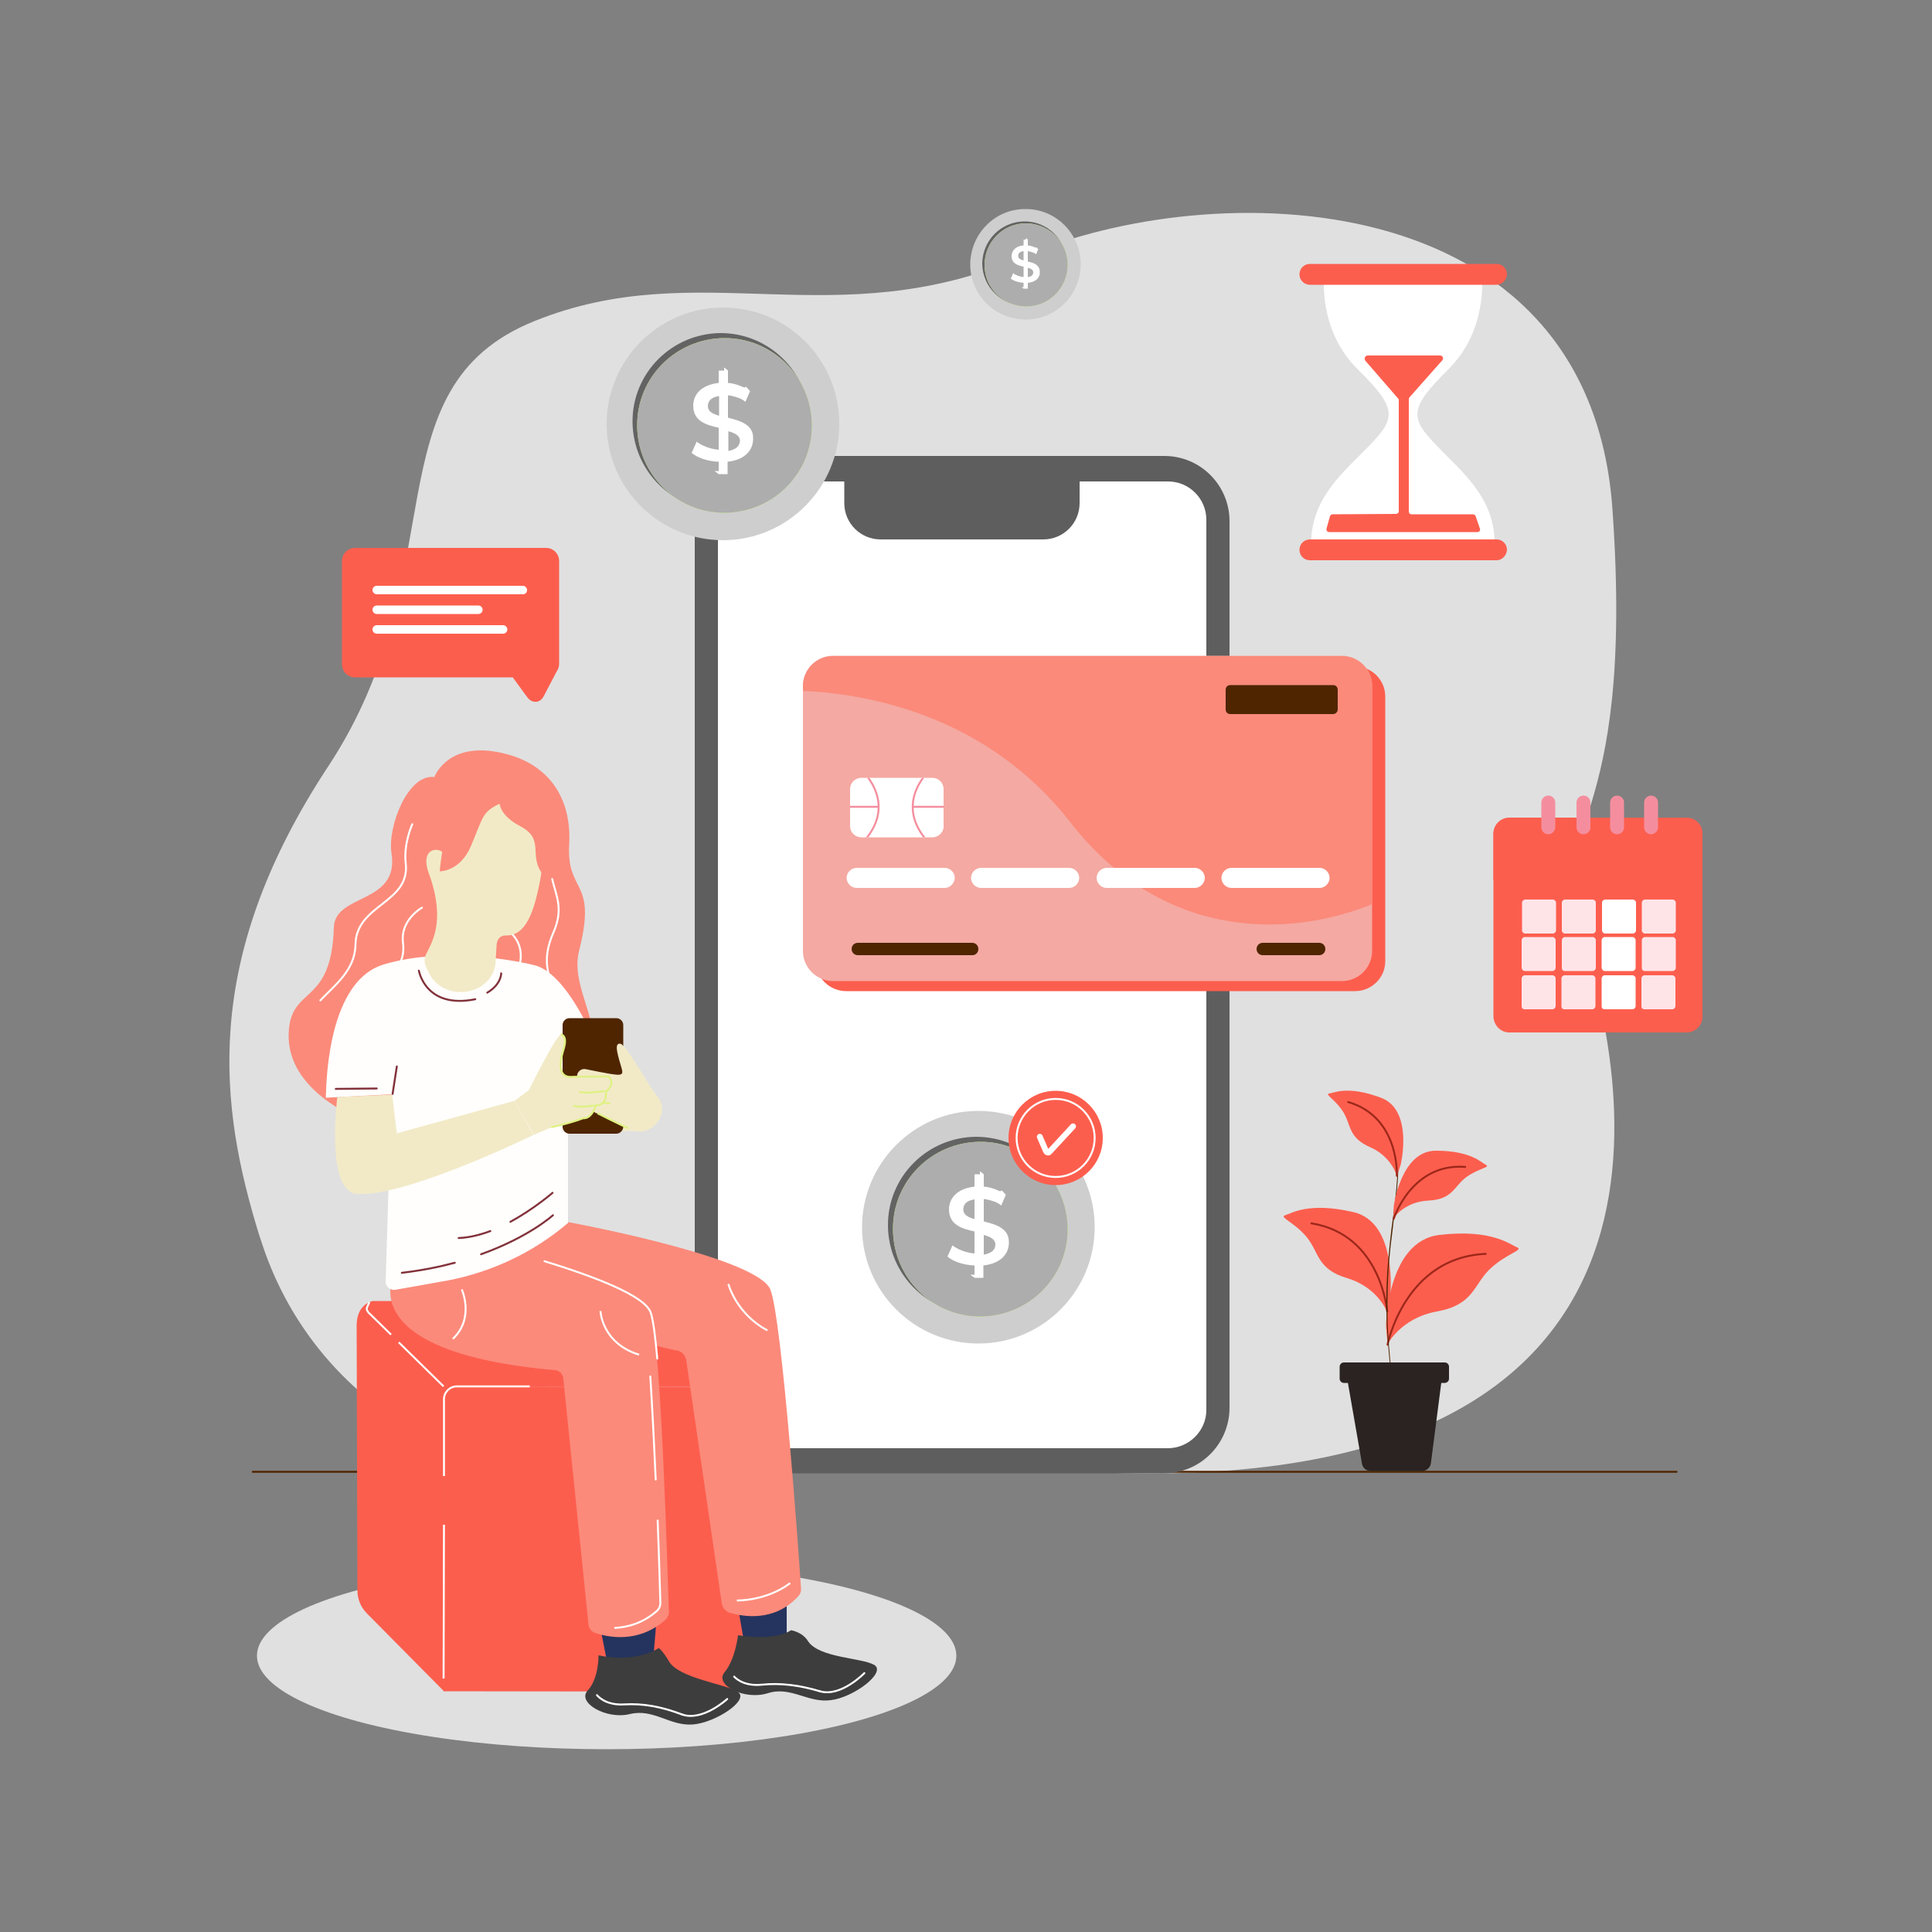 <?xml version="1.0" encoding="UTF-8"?> <svg xmlns="http://www.w3.org/2000/svg" xmlns:xlink="http://www.w3.org/1999/xlink" version="1.1" id="Layer_1" x="0px" y="0px" viewBox="0 0 500 500" style="enable-background:new 0 0 500 500;" xml:space="preserve"><rect x="0" y="0" width="500" height="500" fill="#808080" stroke="none"/> <style type="text/css"> .st0{fill:#E0E0E0;} .st1{fill:none;stroke:#4F2500;stroke-width:0.5;stroke-linecap:round;stroke-miterlimit:10;} .st2{fill:#FC5E4E;} .st3{fill:none;stroke:#FFFFFF;stroke-width:0.5;stroke-miterlimit:10;} .st4{fill:#5E5E5E;} .st5{fill:#FFFFFF;} .st6{fill:#CECECE;} .st7{fill:#636363;} .st8{fill:#C6FF5E;} .st9{fill:#ADADAD;} .st10{fill:#FFE4E7;} .st11{fill:#F48E9E;} .st12{fill:#F4A9A2;} .st13{fill:#FB8A7A;} .st14{fill:#4F2500;} .st15{clip-path:url(#SVGID_00000163787926249110716160000006359572929963599031_);fill:none;stroke:#F48E9E;stroke-width:0.5;stroke-linecap:round;stroke-miterlimit:10;} .st16{clip-path:url(#SVGID_00000061466725147979252630000017208182847348543128_);fill:none;stroke:#F48E9E;stroke-width:0.5;stroke-miterlimit:10;} .st17{clip-path:url(#SVGID_00000159457025382437812940000014397188356209403798_);fill:none;stroke:#F48E9E;stroke-width:0.5;stroke-linecap:round;stroke-miterlimit:10;} .st18{clip-path:url(#SVGID_00000115491869699047876490000017835625049113876413_);fill:none;stroke:#F48E9E;stroke-width:0.5;stroke-miterlimit:10;} .st19{fill:none;stroke:#9D281A;stroke-width:0.5;stroke-linecap:round;stroke-miterlimit:10;} .st20{fill:#2A2321;} .st21{fill:none;stroke:#FFFFFF;stroke-width:0.5;stroke-linecap:round;stroke-miterlimit:10;} .st22{fill:#F2EAC7;} .st23{fill:#25345E;} .st24{fill:none;stroke:#953B42;stroke-width:0.5;stroke-linecap:round;stroke-miterlimit:10;} .st25{fill:#FFFEFC;} .st26{fill:none;stroke:#DFF184;stroke-width:0.5;stroke-linecap:round;stroke-miterlimit:10;} .st27{fill:#3D3D3D;} .st28{fill:none;stroke:#82313A;stroke-width:0.5;stroke-linecap:round;stroke-miterlimit:10;} .st29{fill:none;stroke:#FFFFFF;stroke-width:1.524;stroke-linecap:round;stroke-miterlimit:10;} </style> <path class="st0" d="M282.7,381H148.2c-36.2,0-68.8-23.7-80.4-59.2c-0.3-0.8-0.5-1.6-0.8-2.4C57,286.8,51.6,249,84.9,198.4 c33.4-50.6,10.5-98,53.4-115.3s77.7,4.3,126.5-16.7s146.5-19.7,152.5,65.4c6,85.1-17.9,81.4-8.3,109.8 C418.5,270,450.6,388.4,282.7,381z"></path> <ellipse class="st0" cx="157" cy="428.5" rx="90.5" ry="24.2"></ellipse> <line class="st1" x1="65.4" y1="380.9" x2="433.9" y2="380.9"></line> <path class="st2" d="M114.8,437.7l75.3,0.1c2.4,0,4.4-2,4.4-4.4l0.1-74.5l-79.7-0.1L114.8,437.7z"></path> <path class="st2" d="M114.9,358.8l79.7,0.1l-25.1-20c-1.7-1.4-3.9-2.1-6.1-2.1l-66.7-0.1c-1.7,0-2.5,2-1.3,3.1L114.9,358.8z"></path> <path class="st2" d="M92.5,411.6l-0.2-68.5c0-5.2,3.4-6.1,3.4-6.1l-0.6,1.3c-0.3,0.7,0.3,1.4,0.9,1.9l19,18.6l-0.1,78.9L95,417.6 C93.4,416,92.5,413.9,92.5,411.6z"></path> <path class="st3" d="M137.1,358.8l-18.9,0c-1.8,0-3.3,1.5-3.3,3.3l0,19.9"></path> <line class="st3" x1="114.9" y1="394.6" x2="114.8" y2="434.4"></line> <line class="st3" x1="103.2" y1="347.4" x2="114.8" y2="358.8"></line> <path class="st3" d="M95.6,337l-0.6,1.3c-0.3,0.7,0.3,1.4,0.9,1.9l5.3,5.2"></path> <path class="st4" d="M301.2,381.3H196.7c-9.4,0-16.9-7.6-16.9-16.9V134.9c0-9.4,7.6-16.9,16.9-16.9h104.6c9.4,0,16.9,7.6,16.9,16.9 v229.4C318.2,373.7,310.6,381.3,301.2,381.3z"></path> <path class="st5" d="M302.2,374.8H195.7c-5.5,0-9.9-4.5-9.9-9.9V134.5c0-5.5,4.5-9.9,9.9-9.9h106.6c5.5,0,9.9,4.5,9.9,9.9v230.4 C312.2,370.3,307.7,374.8,302.2,374.8z"></path> <path class="st4" d="M270,139.6h-42.1c-5.2,0-9.4-4.2-9.4-9.4v-8.4c0-0.3,0.2-0.5,0.5-0.5h60.4v8.9 C279.4,135.4,275.2,139.6,270,139.6z"></path> <g> <g> <g> <g> <path class="st6" d="M217.2,109.5c0.1,16.6-13.3,30.2-29.9,30.3c-16.6,0.1-30.2-13.3-30.3-29.9c-0.1-16.6,13.3-30.2,29.9-30.3 C203.5,79.4,217.1,92.8,217.2,109.5z"></path> </g> </g> </g> </g> <g> <g> <g> <g> <path class="st7" d="M209.5,109c0.1,12.6-10.1,23-22.8,23c-12.6,0.1-22.9-10.1-23-22.8c-0.1-12.6,10.1-22.9,22.8-23 C199.1,86.2,209.4,96.4,209.5,109z"></path> </g> </g> </g> </g> <g> <g> <g> <g> <path class="st8" d="M210.1,110c0.1,12.5-10,22.6-22.5,22.7c-12.5,0.1-22.6-10-22.7-22.5c-0.1-12.5,10-22.6,22.5-22.7 C199.9,87.4,210,97.5,210.1,110z"></path> </g> </g> </g> </g> <g> <g> <g> <g> <path class="st9" d="M210.1,110c0.1,12.5-10,22.6-22.5,22.7c-12.5,0.1-22.6-10-22.7-22.5c-0.1-12.5,10-22.6,22.5-22.7 C199.9,87.4,210,97.5,210.1,110z"></path> </g> </g> </g> </g> <g> <g> <g> <g> <g> <g> <path class="st5" d="M188.4,108.1l0-5.8c0,0,0,0,0,0c1,0.1,2,0.4,3.1,0.8c0.9,0.4,1.4,0.9,1.4,0.9l0.1-0.2l0.9-2.1l0.2-0.5 l-1-1.1l-0.5,0.2c-1.3-0.6-2.7-1.1-4.2-1.2l0-3.2l-1-0.8l0,0.8l-1.4,0l0,3.2c-4.5,0.5-6.6,3-6.6,5.9c0,4,3.4,5,6.6,5.7l0,5.7 c-2.2-0.2-4.3-1-5.7-2.1l-1.3,2.9c1.5,1.3,4.2,2.2,7,2.3l0,2.4l-1.1,0l1.1,0.8l2.3,0l0-3.2c4.5-0.5,6.6-3,6.6-5.9 C195.1,109.9,191.6,108.9,188.4,108.1z M186.1,107.6c-1.7-0.5-2.9-1.1-2.9-2.5c0-1.3,0.8-2.3,2.9-2.6L186.1,107.6z M188.4,102.4L188.4,102.4L188.4,102.4L188.4,102.4z M188.5,116.7l0-5.1c1.7,0.5,3,1.1,3,2.5 C191.4,115.4,190.6,116.3,188.5,116.7z"></path> </g> </g> </g> </g> </g> </g> <path class="st2" d="M390.6,267.2h45.9c2.2,0,4.1-1.8,4.1-4.1v-47.4c0-2.2-1.8-4.1-4.1-4.1h-45.9c-2.2,0-4.1,1.8-4.1,4.1v47.4 C386.6,265.4,388.4,267.2,390.6,267.2z"></path> <path class="st2" d="M436.5,211.7h-45.9c-2.2,0-4.1,1.8-4.1,4.1v11.9h54v-11.9C440.6,213.5,438.8,211.7,436.5,211.7z"></path> <path class="st10" d="M425.7,241.6h7.2c0.4,0,0.8-0.4,0.8-0.8v-7.2c0-0.4-0.4-0.8-0.8-0.8h-7.2c-0.4,0-0.8,0.4-0.8,0.8v7.2 C424.9,241.2,425.3,241.6,425.7,241.6z"></path> <path class="st5" d="M415.4,241.6h7.2c0.4,0,0.8-0.4,0.8-0.8v-7.2c0-0.4-0.4-0.8-0.8-0.8h-7.2c-0.4,0-0.8,0.4-0.8,0.8v7.2 C414.6,241.2,415,241.6,415.4,241.6z"></path> <path class="st11" d="M400.7,215.9c-1,0-1.8-0.8-1.8-1.8v-6.4c0-1,0.8-1.8,1.8-1.8s1.8,0.8,1.8,1.8v6.4 C402.5,215,401.7,215.9,400.7,215.9z"></path> <path class="st11" d="M409.8,215.9c-1,0-1.8-0.8-1.8-1.8v-6.4c0-1,0.8-1.8,1.8-1.8s1.8,0.8,1.8,1.8v6.4 C411.6,215.1,410.8,215.9,409.8,215.9z"></path> <path class="st11" d="M418.5,215.9c-1,0-1.8-0.8-1.8-1.8v-6.4c0-1,0.8-1.8,1.8-1.8s1.8,0.8,1.8,1.8v6.4 C420.3,215.1,419.5,215.9,418.5,215.9z"></path> <path class="st10" d="M405,241.6h7.2c0.4,0,0.8-0.4,0.8-0.8v-7.2c0-0.4-0.4-0.8-0.8-0.8H405c-0.4,0-0.8,0.4-0.8,0.8v7.2 C404.2,241.2,404.6,241.6,405,241.6z"></path> <path class="st10" d="M394.7,241.6h7.2c0.4,0,0.8-0.4,0.8-0.8v-7.2c0-0.4-0.4-0.8-0.8-0.8h-7.2c-0.4,0-0.8,0.4-0.8,0.8v7.2 C393.9,241.2,394.3,241.6,394.7,241.6z"></path> <path class="st10" d="M425.7,251.3h7.2c0.4,0,0.8-0.4,0.8-0.8v-7.2c0-0.4-0.4-0.8-0.8-0.8h-7.2c-0.4,0-0.8,0.4-0.8,0.8v7.2 C424.9,251,425.2,251.3,425.7,251.3z"></path> <path class="st5" d="M415.3,251.3h7.2c0.4,0,0.8-0.4,0.8-0.8v-7.2c0-0.4-0.4-0.8-0.8-0.8h-7.2c-0.4,0-0.8,0.4-0.8,0.8v7.2 C414.6,251,414.9,251.3,415.3,251.3z"></path> <path class="st10" d="M405,251.3h7.2c0.4,0,0.8-0.4,0.8-0.8v-7.2c0-0.4-0.4-0.8-0.8-0.8H405c-0.4,0-0.8,0.4-0.8,0.8v7.2 C404.2,251,404.5,251.3,405,251.3z"></path> <path class="st10" d="M394.6,251.3h7.2c0.4,0,0.8-0.4,0.8-0.8v-7.2c0-0.4-0.4-0.8-0.8-0.8h-7.2c-0.4,0-0.8,0.4-0.8,0.8v7.2 C393.9,251,394.2,251.3,394.6,251.3z"></path> <path class="st10" d="M425.6,261.2h7.2c0.4,0,0.8-0.4,0.8-0.8v-7.2c0-0.4-0.4-0.8-0.8-0.8h-7.2c-0.4,0-0.8,0.4-0.8,0.8v7.2 C424.8,260.9,425.1,261.2,425.6,261.2z"></path> <path class="st5" d="M415.3,261.2h7.2c0.4,0,0.8-0.4,0.8-0.8v-7.2c0-0.4-0.4-0.8-0.8-0.8h-7.2c-0.4,0-0.8,0.4-0.8,0.8v7.2 C414.5,260.9,414.8,261.2,415.3,261.2z"></path> <path class="st10" d="M404.9,261.2h7.2c0.4,0,0.8-0.4,0.8-0.8v-7.2c0-0.4-0.4-0.8-0.8-0.8h-7.2c-0.4,0-0.8,0.4-0.8,0.8v7.2 C404.1,260.9,404.4,261.2,404.9,261.2z"></path> <path class="st10" d="M394.6,261.2h7.2c0.4,0,0.8-0.4,0.8-0.8v-7.2c0-0.4-0.4-0.8-0.8-0.8h-7.2c-0.4,0-0.8,0.4-0.8,0.8v7.2 C393.8,260.9,394.1,261.2,394.6,261.2z"></path> <path class="st11" d="M427.3,215.9c-1,0-1.8-0.8-1.8-1.8v-6.4c0-1,0.8-1.8,1.8-1.8s1.8,0.8,1.8,1.8v6.4 C429.1,215.1,428.2,215.9,427.3,215.9z"></path> <path class="st2" d="M350.8,172.5H219c-4.3,0-7.8,3.5-7.8,7.8v1.2v67.3c0,4.3,3.5,7.7,7.8,7.7h131.7c4.3,0,7.8-3.5,7.8-7.7v-12.2 v-56.4C358.5,176,355,172.5,350.8,172.5z"></path> <path class="st12" d="M347.3,253.9H215.6c-4.3,0-7.8-3.5-7.8-7.8v-68.6c0-4.3,3.5-7.8,7.8-7.8h131.7c4.3,0,7.8,3.5,7.8,7.8v68.6 C355.1,250.4,351.6,253.9,347.3,253.9z"></path> <path class="st13" d="M355.1,177.6c0-4.3-3.5-7.8-7.8-7.8H215.6c-4.3,0-7.8,3.5-7.8,7.8v1.2c16.1,0.7,47.4,6,69.2,34 c25.1,32.2,58.8,29.1,78.1,21.2L355.1,177.6L355.1,177.6z"></path> <path class="st5" d="M241.3,216.7h-18.4c-1.6,0-2.9-1.3-2.9-2.9v-9.6c0-1.6,1.3-2.9,2.9-2.9h18.4c1.6,0,2.9,1.3,2.9,2.9v9.6 C244.3,215.3,242.9,216.7,241.3,216.7z"></path> <path class="st14" d="M345,184.8h-26.6c-0.7,0-1.2-0.5-1.2-1.2v-5.1c0-0.7,0.5-1.2,1.2-1.2H345c0.7,0,1.2,0.5,1.2,1.2v5.1 C346.2,184.3,345.6,184.8,345,184.8z"></path> <path class="st5" d="M244.5,229.8h-22.8c-1.4,0-2.6-1.2-2.6-2.6l0,0c0-1.4,1.2-2.6,2.6-2.6h22.8c1.4,0,2.6,1.2,2.6,2.6l0,0 C247,228.6,245.9,229.8,244.5,229.8z"></path> <path class="st5" d="M276.7,229.8h-22.8c-1.4,0-2.6-1.2-2.6-2.6l0,0c0-1.4,1.2-2.6,2.6-2.6h22.8c1.4,0,2.6,1.2,2.6,2.6l0,0 C279.3,228.6,278.1,229.8,276.7,229.8z"></path> <path class="st5" d="M309.2,229.8h-22.8c-1.4,0-2.6-1.2-2.6-2.6l0,0c0-1.4,1.2-2.6,2.6-2.6h22.8c1.4,0,2.6,1.2,2.6,2.6l0,0 C311.8,228.6,310.6,229.8,309.2,229.8z"></path> <path class="st5" d="M341.5,229.8h-22.8c-1.4,0-2.6-1.2-2.6-2.6l0,0c0-1.4,1.2-2.6,2.6-2.6h22.8c1.4,0,2.6,1.2,2.6,2.6l0,0 C344.1,228.6,342.9,229.8,341.5,229.8z"></path> <path class="st14" d="M251.7,247.2H222c-0.9,0-1.6-0.7-1.6-1.6l0,0c0-0.9,0.7-1.6,1.6-1.6h29.6c0.9,0,1.6,0.7,1.6,1.6l0,0 C253.2,246.5,252.5,247.2,251.7,247.2z"></path> <path class="st14" d="M341.4,247.2h-14.6c-0.9,0-1.6-0.7-1.6-1.6l0,0c0-0.9,0.7-1.6,1.6-1.6h14.6c0.9,0,1.6,0.7,1.6,1.6l0,0 C343,246.5,342.3,247.2,341.4,247.2z"></path> <g> <g> <defs> <path id="SVGID_1_" d="M241.3,216.7h-18.4c-1.6,0-2.9-1.3-2.9-2.9v-9.6c0-1.6,1.3-2.9,2.9-2.9h18.4c1.6,0,2.9,1.3,2.9,2.9v9.6 C244.3,215.3,242.9,216.7,241.3,216.7z"></path> </defs> <clipPath id="SVGID_00000177480453562927925740000016236757627874534824_"> <use xlink:href="#SVGID_1_" style="overflow:visible;"></use> </clipPath> <path style="clip-path:url(#SVGID_00000177480453562927925740000016236757627874534824_);fill:none;stroke:#F48E9E;stroke-width:0.5;stroke-linecap:round;stroke-miterlimit:10;" d=" M224.4,200.9c2.2,2.8,5.6,9-0.3,16.2"></path> </g> <g> <defs> <path id="SVGID_00000109009420223986133130000001803479309704510395_" d="M241.3,216.7h-18.4c-1.6,0-2.9-1.3-2.9-2.9v-9.6 c0-1.6,1.3-2.9,2.9-2.9h18.4c1.6,0,2.9,1.3,2.9,2.9v9.6C244.3,215.3,242.9,216.7,241.3,216.7z"></path> </defs> <clipPath id="SVGID_00000101821051136224331730000010498045596395986875_"> <use xlink:href="#SVGID_00000109009420223986133130000001803479309704510395_" style="overflow:visible;"></use> </clipPath> <line style="clip-path:url(#SVGID_00000101821051136224331730000010498045596395986875_);fill:none;stroke:#F48E9E;stroke-width:0.5;stroke-miterlimit:10;" x1="218.4" y1="208.8" x2="227.3" y2="208.8"></line> </g> <g> <defs> <path id="SVGID_00000069359817525793519340000006906696424819239610_" d="M241.3,216.7h-18.4c-1.6,0-2.9-1.3-2.9-2.9v-9.6 c0-1.6,1.3-2.9,2.9-2.9h18.4c1.6,0,2.9,1.3,2.9,2.9v9.6C244.3,215.3,242.9,216.7,241.3,216.7z"></path> </defs> <clipPath id="SVGID_00000010303170780148404740000000855699256343376807_"> <use xlink:href="#SVGID_00000069359817525793519340000006906696424819239610_" style="overflow:visible;"></use> </clipPath> <path style="clip-path:url(#SVGID_00000010303170780148404740000000855699256343376807_);fill:none;stroke:#F48E9E;stroke-width:0.5;stroke-linecap:round;stroke-miterlimit:10;" d=" M239.2,200.9c-2.2,2.8-5.6,9,0.3,16.2"></path> </g> <g> <defs> <path id="SVGID_00000085233435794491680330000007413939155034503314_" d="M241.3,216.7h-18.4c-1.6,0-2.9-1.3-2.9-2.9v-9.6 c0-1.6,1.3-2.9,2.9-2.9h18.4c1.6,0,2.9,1.3,2.9,2.9v9.6C244.3,215.3,242.9,216.7,241.3,216.7z"></path> </defs> <clipPath id="SVGID_00000089559194862309994810000000242071014136536192_"> <use xlink:href="#SVGID_00000085233435794491680330000007413939155034503314_" style="overflow:visible;"></use> </clipPath> <line style="clip-path:url(#SVGID_00000089559194862309994810000000242071014136536192_);fill:none;stroke:#F48E9E;stroke-width:0.5;stroke-miterlimit:10;" x1="245.2" y1="208.8" x2="236.2" y2="208.8"></line> </g> </g> <path class="st5" d="M371.6,115.1c-6.6-6.9-7.1-9.3,3.2-19.5c10.3-10.1,8.7-24.1,8.7-24.1l-19.8-0.4v0l-0.6,0l-0.6,0v0l-19.8,0.4 c0,0-1.6,14,8.7,24.1c10.3,10.1,9.8,12.6,3.2,19.5c-6.6,6.9-15.6,13.7-15.3,26.4h23.2h1.1h23.2C387.2,128.8,378.2,122.1,371.6,115.1 z"></path> <path class="st2" d="M387.3,145H339c-1.5,0-2.7-1.2-2.7-2.7l0,0c0-1.5,1.2-2.7,2.7-2.7h48.3c1.5,0,2.7,1.2,2.7,2.7l0,0 C389.9,143.8,388.7,145,387.3,145z"></path> <path class="st2" d="M387.3,73.7H339c-1.5,0-2.7-1.2-2.7-2.7l0,0c0-1.5,1.2-2.7,2.7-2.7h48.3c1.5,0,2.7,1.2,2.7,2.7l0,0 C389.9,72.5,388.7,73.7,387.3,73.7z"></path> <path class="st2" d="M354,92h18.7c0.6,0,1,0.7,0.6,1.2l-8.5,9.6c-0.1,0.1-0.2,0.3-0.2,0.5v29.1c0,0.4,0.3,0.7,0.7,0.7h15.9 c0.3,0,0.6,0.2,0.7,0.5l1.1,3.2c0.2,0.5-0.2,0.9-0.7,0.9H344c-0.5,0-0.8-0.4-0.7-0.9l0.9-3.2c0.1-0.3,0.4-0.5,0.7-0.5l16.4-0.1 c0.4,0,0.7-0.3,0.7-0.7v-28.8c0-0.2-0.1-0.3-0.2-0.4l-8.5-9.8C353,92.7,353.3,92,354,92z"></path> <path id="_x3C_Path_x3E__00000127004766677986551730000003523047634743146890_" class="st2" d="M358.7,343.2c0,0,0.2-22,13.8-23.6 c13.6-1.6,18.3,2.5,20.1,3.2c1.9,0.7-3,1.7-7.2,5.8c-4.1,4.1-4.1,9.1-13.5,10.8s-12.8,8.5-12.8,8.5L358.7,343.2z"></path> <path id="_x3C_Path_x3E__00000111154163654685330060000017324678429827178412_" class="st19" d="M359.1,348c0,0,4.4-22.6,25.4-23.5"></path> <path id="_x3C_Path_x3E__00000023249338477839663100000012025947548543048616_" class="st2" d="M359.8,335.4c0,0,2-19-9.5-21.7 c-11.6-2.7-16,0.3-17.7,0.8c-1.7,0.5,2.4,1.8,5.6,5.7c3.2,3.9,2.6,8.3,10.5,10.6c7.9,2.4,10.2,8.6,10.2,8.6L359.8,335.4z"></path> <path id="_x3C_Path_x3E__00000169522446785322816250000014805843895233261489_" class="st19" d="M359,339.4c0,0-1.5-19.9-19.6-22.8"></path> <g> <path class="st14" d="M361.1,292c0,0,0,0.1,0,0.2c0,0.2,0.1,0.4,0.1,0.6c0,0.3,0.1,0.6,0.2,1.1c0.1,0.4,0.1,0.9,0.2,1.4 c0.2,2.2,0.4,5.4,0.2,9.3c-0.2,3.9-0.8,8.6-1.4,13.7c-0.7,5.1-1.2,10.8-1.3,16.8c-0.3,12,1.2,22.8,2.8,30.4c0.8,3.8,1.6,6.9,2.1,9 c0.3,1,0.5,1.9,0.7,2.4c0.1,0.3,0.1,0.5,0.2,0.6c0,0.1,0.1,0.2,0,0.2c0,0-1.6-4.6-3.2-12.3c-1.6-7.7-3.1-18.5-2.9-30.5 c0.1-6,0.7-11.7,1.3-16.8c0.7-5.1,1.3-9.8,1.5-13.7c0.2-3.9,0.1-7.1-0.1-9.3c-0.1-0.5-0.1-1-0.1-1.4c-0.1-0.4-0.1-0.8-0.2-1.1 c0-0.3-0.1-0.5-0.1-0.7C361.1,292.1,361.1,292,361.1,292z"></path> </g> <path class="st20" d="M373.9,357.9h-26.1c-0.6,0-1.1-0.5-1.1-1.1v-3.1c0-0.6,0.5-1.1,1.1-1.1h26.1c0.6,0,1.1,0.5,1.1,1.1v3.1 C375,357.4,374.5,357.9,373.9,357.9z"></path> <path class="st20" d="M368.1,380.7h-13.4c-1.1,0-2-0.8-2.2-1.8l-3.8-21.8h24.4l-2.8,21.7C370.1,379.8,369.2,380.7,368.1,380.7z"></path> <path id="_x3C_Path_x3E__00000147186917931563912930000002552327294493076893_" class="st2" d="M360.7,312.2c0,0,1.8-14.4,10.9-14.4 s11.8,3.1,13,3.7c1.2,0.6-2.1,0.9-5.2,3.2s-3.4,5.7-9.7,6c-6.3,0.3-9.1,4.6-9.1,4.6L360.7,312.2z"></path> <path id="_x3C_Path_x3E__00000035504799823082130360000001693996610431302034_" class="st19" d="M360.7,315.4 c0,0,4.6-14.5,18.5-13.4"></path> <path id="_x3C_Path_x3E__00000167366550571504357660000007572623739909767103_" class="st2" d="M362.5,301.4c0,0,3.4-14.1-5.1-17.3 c-8.5-3.2-12.1-1.3-13.4-1.1c-1.3,0.2,1.7,1.6,3.7,4.9c2,3.3,1.2,6.5,6.9,9c5.7,2.5,6.9,7.5,6.9,7.5L362.5,301.4z"></path> <path id="_x3C_Path_x3E__00000167355882994394677020000015208752568880680116_" class="st19" d="M361.5,304.3 c0,0,0.8-15.2-12.6-19.1"></path> <path class="st2" d="M144.7,145.2c0-1.9-1.5-3.4-3.4-3.4H91.9c-1.9,0-3.4,1.5-3.4,3.4v26.7c0,1.9,1.5,3.4,3.4,3.4h40.8l3.8,5.2 c1.2,1.6,3.3,1.5,4.2-0.3l3.3-6.3c0.4-0.6,0.7-1.3,0.7-2V145.2z"></path> <path class="st5" d="M135.3,153.8H97.5c-0.6,0-1.1-0.5-1.1-1.1l0,0c0-0.6,0.5-1.1,1.1-1.1h37.8c0.6,0,1.1,0.5,1.1,1.1l0,0 C136.4,153.4,135.9,153.8,135.3,153.8z"></path> <path class="st5" d="M123.8,158.9H97.5c-0.6,0-1.1-0.5-1.1-1.1l0,0c0-0.6,0.5-1.1,1.1-1.1h26.3c0.6,0,1.1,0.5,1.1,1.1l0,0 C124.9,158.4,124.4,158.9,123.8,158.9z"></path> <path class="st5" d="M130.2,164H97.5c-0.6,0-1.1-0.5-1.1-1.1l0,0c0-0.6,0.5-1.1,1.1-1.1h32.7c0.6,0,1.1,0.5,1.1,1.1l0,0 C131.3,163.5,130.8,164,130.2,164z"></path> <path class="st13" d="M112.4,201.1c0,0,3.7-10.2,19.2-5.8c10.4,2.9,16.4,11.2,15.7,23.3c-0.7,12.8,7.3,8.8,2.6,27.3 c-3.2,12.5,11.9,22.8-1.8,42.4c-11.1,15.9-74,6.7-73.4-20.6c0.3-12.9,11.1-6.9,11.7-27.7c0.3-8.9,17.1-5.9,14.9-19.3 C100.3,213.8,105.6,200.2,112.4,201.1z"></path> <path class="st21" d="M131.4,240.8c0,0,4.3,2.6,3.2,8.4s-1.5,11.1,3.4,15.3"></path> <path class="st21" d="M142.9,227.5c1.1,4.6,3,7.7,0.3,13.9c-5.8,13.2,5.8,15.9,0.2,28c-2,4.3-2.8,8.1-3.2,11.3"></path> <polygon class="st22" points="145.3,292.7 165.2,292.7 159.1,286.1 146.1,288.1 "></polygon> <path class="st21" d="M109.2,234.9c0,0-5.7,3.2-4.9,9.1c1,8.1-7,9.3-5,14.4"></path> <path class="st21" d="M106.7,213.3c0,0-2.3,5-1.7,10.1c1.2,10.4-12.9,10.6-13,21.1c-0.1,6.6-5.5,10.6-9.1,14.4"></path> <polygon id="_x3C_Path_x3E__00000020362313313429574110000009973829366033665680_" class="st23" points="203.6,411.9 203.6,424 192.4,424.1 190.7,414.2 "></polygon> <polygon id="_x3C_Path_x3E__00000137118393383351872080000006894182123488554369_" class="st23" points="170.2,415.7 169.1,428.9 157.1,430 155.1,420 "></polygon> <path class="st13" d="M120.4,326.2c12.8,6.9,39.6,20.6,54.8,23.3c1.2,0.2,2.2,1.2,2.4,2.5l9.2,63c0.2,1.1,1,2.1,2.1,2.4 c3.5,1,11.5,2.4,17.6-4.2c0.6-0.6,0.9-1.4,0.8-2.2c-0.6-9.3-4.9-69.3-7.9-77.2c-3.1-8-46.4-16.4-51.7-17.4c-0.3-0.1-0.7-0.1-1.1,0 l-25.3,4.5C118.5,321.3,117.9,324.9,120.4,326.2z"></path> <path class="st13" d="M101.8,330.3c0.1,0-10.4,19.7,41.9,24.3c1.2,0.1,2,1.1,2.1,2.3l6.5,63.5c0.1,1,0.8,1.9,1.7,2.2 c3.3,1.1,11.1,2.8,18.1-3.3c0.6-0.5,1-1.3,1-2.1c-0.3-9.3-2-69.5-4.7-77.4c-2.6-7.7-41.2-17.2-49.8-19.3c-1-0.2-2.1,0.2-2.7,1 L101.8,330.3z"></path> <path class="st24" d="M155,418.9"></path> <path class="st24" d="M140.4,355.2"></path> <path class="st25" d="M99.3,249.6c16.3-4.9,36.1-0.6,39.4,0.3c3.7,1.1,8.3,5.6,13.3,15.5c5,10,5,10,5,10l-10,3v38.1l0,0 c-8.9,7.6-19.7,12.7-31.2,14.9l-13.5,2.4c-1.3,0.2-2.5-0.8-2.5-2.1l1.5-48.5l-17,0.9C84.5,284.2,83.7,254.3,99.3,249.6z"></path> <path class="st22" d="M133.1,284.9l-30.4,8.4l-1.2-10l-14.2,0.6c0,0-3.2,24.6,5.2,25.1c12.7,0.8,45.6-15.3,45.6-15.3L133.1,284.9z"></path> <path class="st22" d="M128.2,208.2c1.7-0.7,4.2-0.1,5.4,1.2c3.5,3.6,7.8,9.8,6.3,17.8c-1.7,9.2-3.9,15-9,14.9 c-1.7,0-2.4,1.3-2.4,2.8l-0.3,4.8l0,0c-1.5,8.4-13.9,9.7-17.4,1.7l-0.6-1.3c-0.4-1-0.4-2,0-3c1.5-3.1,5.1-8.4,1.1-20.2 c-0.3-0.8-1.5-3.6-0.7-5.5c0.7-1.7,2.8-1.9,4.2-0.7c0.3,0.3,0.7,0.3,1.5-0.2C119,218.6,119.2,211.8,128.2,208.2z"></path> <path class="st13" d="M129.3,208c0,0,0.1,3.1,5.3,5.8c6.3,3.3,2.4,7.2,5.4,11.8c3.1,4.9,0.4-4.4,0.4-4.4l-0.9-10.6 c-1.8-6.9-4.4-11.4-11-10c-3.5,0.7-7,2.1-8.8,4.4c-4.8,6.3-5.9,20.5-5.9,20.5s5.3,0.1,8.1-6.6C125.1,211.4,124.7,210.2,129.3,208z"></path> <path class="st14" d="M159.5,293.4h-12.1c-1,0-1.8-0.8-1.8-1.8v-26.3c0-1,0.8-1.8,1.8-1.8h12.1c1,0,1.8,0.8,1.8,1.8v26.3 C161.3,292.6,160.4,293.4,159.5,293.4z"></path> <g> <g> <g> <path class="st22" d="M169.9,283.5L169.9,283.5c-3.3-4.6-7.9-13.2-9.4-13.4c-0.8-0.1-1.1,0.6-0.7,2.4c1.1,5.2,2.9,6.2-2,5.4 c-0.7-0.1-4.3-0.8-6.2-1.2c-1.4-0.3-2.7,1.1-2.1,2.5c0.2,0.4,0.4,0.8,0.8,1.2c0,0-1.1,3.2,1.9,4c0,0,0.4,3.7,2.7,3.8 c0,0,2.5,1.5,7.6,3.7l0,0c2.4,1.6,5.5,1.1,7.3-1.1l0.4-0.5C171.8,288.3,171.7,285.4,169.9,283.5z"></path> </g> </g> </g> <path class="st26" d="M150.8,280.4c1.7,0.5,4.3,1.3,5.9,1.3"></path> <path class="st26" d="M152.6,284.5c0,0,3,1.1,5.1,1"></path> <g> <g> <path class="st22" d="M133.1,284.9l3.7-2.7c2.7-5.3,7.6-14.9,8.5-14.5c1,0.5,1.2,1.6,0.6,3.7c-1.6,5.1-0.8,7.5,2.1,7.3 c1-0.1,9.5-0.1,9.5-0.1s2,1.8-0.7,3.9c0,0,0.6,3.4-2.6,3.6c0,0-1,3.5-3.3,3.3c0,0-2.7,1.1-8.1,2.3l-4.6,2L133.1,284.9z"></path> </g> </g> <path class="st26" d="M156.2,282.4c-1.8,0.2-4.5,0.6-6.1,0.2"></path> <path class="st26" d="M153.7,286.1c0,0-3.2,0.6-5.2,0.1"></path> <g> <g> <path class="st26" d="M145.3,267.7c1,0.5,1.2,1.6,0.6,3.7c-1.6,5.1-0.8,7.5,2.1,7.3c1-0.1,9.5-0.1,9.5-0.1s2,1.8-0.7,3.9 c0,0,0.6,3.4-2.6,3.6c0,0-1,3.5-3.3,3.3c0,0-2.7,1.1-8.1,2.3"></path> </g> </g> <g> <g> <path class="st26" d="M154.8,288.2c1.2,0.6,5.6,2.8,7.6,3.7l0,0"></path> </g> </g> <path class="st27" d="M204.7,421.9c0,0-3.6,2.9-13.7,1.3c0,0-0.7,6.3-3.5,9.6c-2.7,3.3,5.2,7.3,11.2,5.4c6-1.9,10.4,2.6,16.3,1.8 c5.9-0.7,14.4-7.1,11.3-9.1c-3.2-1.9-14.4-1.8-17.2-6.2C207.6,422.3,204.7,421.9,204.7,421.9z"></path> <path class="st21" d="M212.2,437.7c5.4,1.6,11.5-4.7,11.5-4.7"></path> <path class="st21" d="M190,433.9c0,0,2.1,2.6,7.1,2.1c4.9-0.5,9.7,0.1,15.1,1.7"></path> <path class="st27" d="M170.5,426.5c0,0-5.6,4-15.6,1.9c0,0,0.1,6-2.8,9.1s4.8,7.6,10.9,6.1c6.1-1.5,10.3,3.1,16.2,2.7 c5.9-0.4,14.8-6.3,11.8-8.4s-15.4-3.5-17.9-8C171.5,427.2,170.5,426.5,170.5,426.5z"></path> <path class="st21" d="M176.5,443.7c5.3,1.9,11.7-4,11.7-4"></path> <path class="st21" d="M154.5,438.7c0,0,2,2.7,7,2.4s9.7,0.6,15,2.6"></path> <path class="st21" d="M170.1,351.6c-0.5-5.8-1.1-10.2-1.7-11.9c-1.5-4.4-14.8-9.4-27.5-13.3"></path> <path class="st21" d="M169.7,382.9c-0.4-9.1-0.9-18.7-1.4-26.7"></path> <path class="st21" d="M159.2,421.3c3.3-0.2,7.1-1.2,10.7-4.3c0.6-0.5,1-1.3,1-2.1c-0.1-3-0.3-11.3-0.7-21.4"></path> <path class="st3" d="M146.6,316.3"></path> <path class="st3" d="M155.4,339.3c0,0,0.3,8.3,10,11.3"></path> <path class="st3" d="M188.5,332.3c0,0,2,7.7,10.1,12"></path> <path class="st3" d="M190.7,414.2c0,0,7.6,0.2,13.8-4.5"></path> <path class="st28" d="M108.4,251.2c0,0,1.7,10,14.6,7.4"></path> <path class="st28" d="M129.7,251.9c0,0,0.1,2.8-3.6,5"></path> <line class="st28" x1="86.9" y1="281.8" x2="97.5" y2="281.7"></line> <line class="st28" x1="101.6" y1="283.1" x2="102.7" y2="276"></line> <path class="st28" d="M117.7,326.8c-4.1,1.1-8.6,2-13.7,2.6"></path> <path class="st28" d="M143.1,314.5c0,0-6.1,5.6-18.6,10.1"></path> <path class="st28" d="M126.9,318.6c-2.7,1-5.5,1.7-8.2,1.8"></path> <path class="st28" d="M143,308.7c0,0-4.7,4.1-10.9,7.5"></path> <path class="st3" d="M119.5,333.7c0,0,3.4,7.4-2.3,12.8"></path> <g> <g> <g> <g> <path class="st6" d="M283.3,317.4c0.1,16.6-13.3,30.2-29.9,30.3c-16.6,0.1-30.2-13.3-30.3-29.9c-0.1-16.6,13.3-30.2,29.9-30.3 C269.7,287.4,283.2,300.8,283.3,317.4z"></path> </g> </g> </g> </g> <g> <g> <g> <g> <path class="st7" d="M275.6,317c0.1,12.6-10.1,22.9-22.8,23c-12.6,0.1-22.9-10.1-23-22.8c-0.1-12.6,10.1-22.9,22.8-23 C265.3,294.2,275.6,304.4,275.6,317z"></path> </g> </g> </g> </g> <g> <g> <g> <g> <path class="st8" d="M276.3,318c0.1,12.5-10,22.6-22.5,22.7c-12.5,0.1-22.6-10-22.7-22.5c-0.1-12.5,10-22.6,22.5-22.7 C266,295.4,276.2,305.5,276.3,318z"></path> </g> </g> </g> </g> <g> <g> <g> <g> <path class="st9" d="M276.3,318c0.1,12.5-10,22.6-22.5,22.7c-12.5,0.1-22.6-10-22.7-22.5c-0.1-12.5,10-22.6,22.5-22.7 C266,295.4,276.2,305.5,276.3,318z"></path> </g> </g> </g> </g> <g> <g> <g> <g> <g> <g> <path class="st5" d="M254.6,316.1l0-5.8c0,0,0,0,0,0c1,0.1,2,0.4,3.1,0.8c0.9,0.4,1.4,0.9,1.4,0.9l0.1-0.2l0.9-2.1l0.2-0.5 l-1-1.1l-0.5,0.2c-1.3-0.6-2.7-1.1-4.2-1.2l0-3.2l-1-0.8l0,0.8l-1.4,0l0,3.2c-4.5,0.5-6.6,3-6.6,5.9c0,4,3.4,5,6.6,5.7l0,5.7 c-2.2-0.2-4.3-1-5.7-2.1l-1.3,2.9c1.5,1.3,4.2,2.2,7,2.3l0,2.4l-1.1,0l1.1,0.8l2.3,0l0-3.2c4.5-0.5,6.6-3,6.6-5.9 C261.2,317.9,257.8,316.9,254.6,316.1z M252.2,315.5c-1.7-0.5-2.9-1.1-2.9-2.5c0-1.3,0.8-2.3,2.9-2.6L252.2,315.5z M254.6,310.3L254.6,310.3L254.6,310.3L254.6,310.3z M254.6,324.7l0-5.1c1.7,0.5,3,1.1,3,2.5 C257.6,323.4,256.7,324.3,254.6,324.7z"></path> </g> </g> </g> </g> </g> </g> <circle class="st2" cx="273.2" cy="294.5" r="12.2"></circle> <path class="st29" d="M269.1,294.2l1.6,3.7c0.2,0.4,0.7,0.5,0.9,0.2l6.1-6.6"></path> <circle class="st3" cx="273.2" cy="294.5" r="10.1"></circle> <g> <g> <g> <g> <path class="st6" d="M279.7,68.3c0,7.9-6.3,14.4-14.2,14.4c-7.9,0-14.4-6.3-14.4-14.2c0-7.9,6.3-14.4,14.2-14.4 C273.2,54,279.6,60.4,279.7,68.3z"></path> </g> </g> </g> </g> <g> <g> <g> <g> <path class="st7" d="M276,68.1c0,6-4.8,10.9-10.8,11c-6,0-10.9-4.8-11-10.8c0-6,4.8-10.9,10.8-11C271.1,57.2,276,62.1,276,68.1z "></path> </g> </g> </g> </g> <g> <g> <g> <g> <path class="st8" d="M276.3,68.5c0,5.9-4.7,10.8-10.7,10.8c-5.9,0-10.8-4.7-10.8-10.7c0-5.9,4.7-10.8,10.7-10.8 C271.4,57.8,276.3,62.6,276.3,68.5z"></path> </g> </g> </g> </g> <g> <g> <g> <g> <path class="st9" d="M276.3,68.5c0,5.9-4.7,10.8-10.7,10.8c-5.9,0-10.8-4.7-10.8-10.7c0-5.9,4.7-10.8,10.7-10.8 C271.4,57.8,276.3,62.6,276.3,68.5z"></path> </g> </g> </g> </g> <g> <g> <g> <g> <g> <g> <path class="st5" d="M266,67.7l0-2.7c0,0,0,0,0,0c0.5,0.1,1,0.2,1.5,0.4c0.4,0.2,0.7,0.4,0.7,0.4l0-0.1l0.4-1l0.1-0.2 l-0.5-0.5l-0.2,0.1c-0.6-0.3-1.3-0.5-2-0.6l0-1.5l-0.5-0.4l0,0.4l-0.6,0l0,1.5c-2.1,0.2-3.1,1.4-3.1,2.8 c0,1.9,1.6,2.4,3.1,2.7l0,2.7c-1-0.1-2.1-0.5-2.7-1l-0.6,1.4c0.7,0.6,2,1,3.3,1.1l0,1.1l-0.5,0l0.5,0.4l1.1,0l0-1.5 c2.1-0.2,3.2-1.4,3.1-2.8C269.1,68.5,267.5,68,266,67.7z M264.9,67.4c-0.8-0.2-1.4-0.5-1.4-1.2c0-0.6,0.4-1.1,1.4-1.2 L264.9,67.4z M266,64.9L266,64.9L266,64.9L266,64.9z M266,71.7l0-2.4c0.8,0.2,1.4,0.5,1.4,1.2C267.4,71.1,267,71.6,266,71.7z"></path> </g> </g> </g> </g> </g> </g> </svg> 